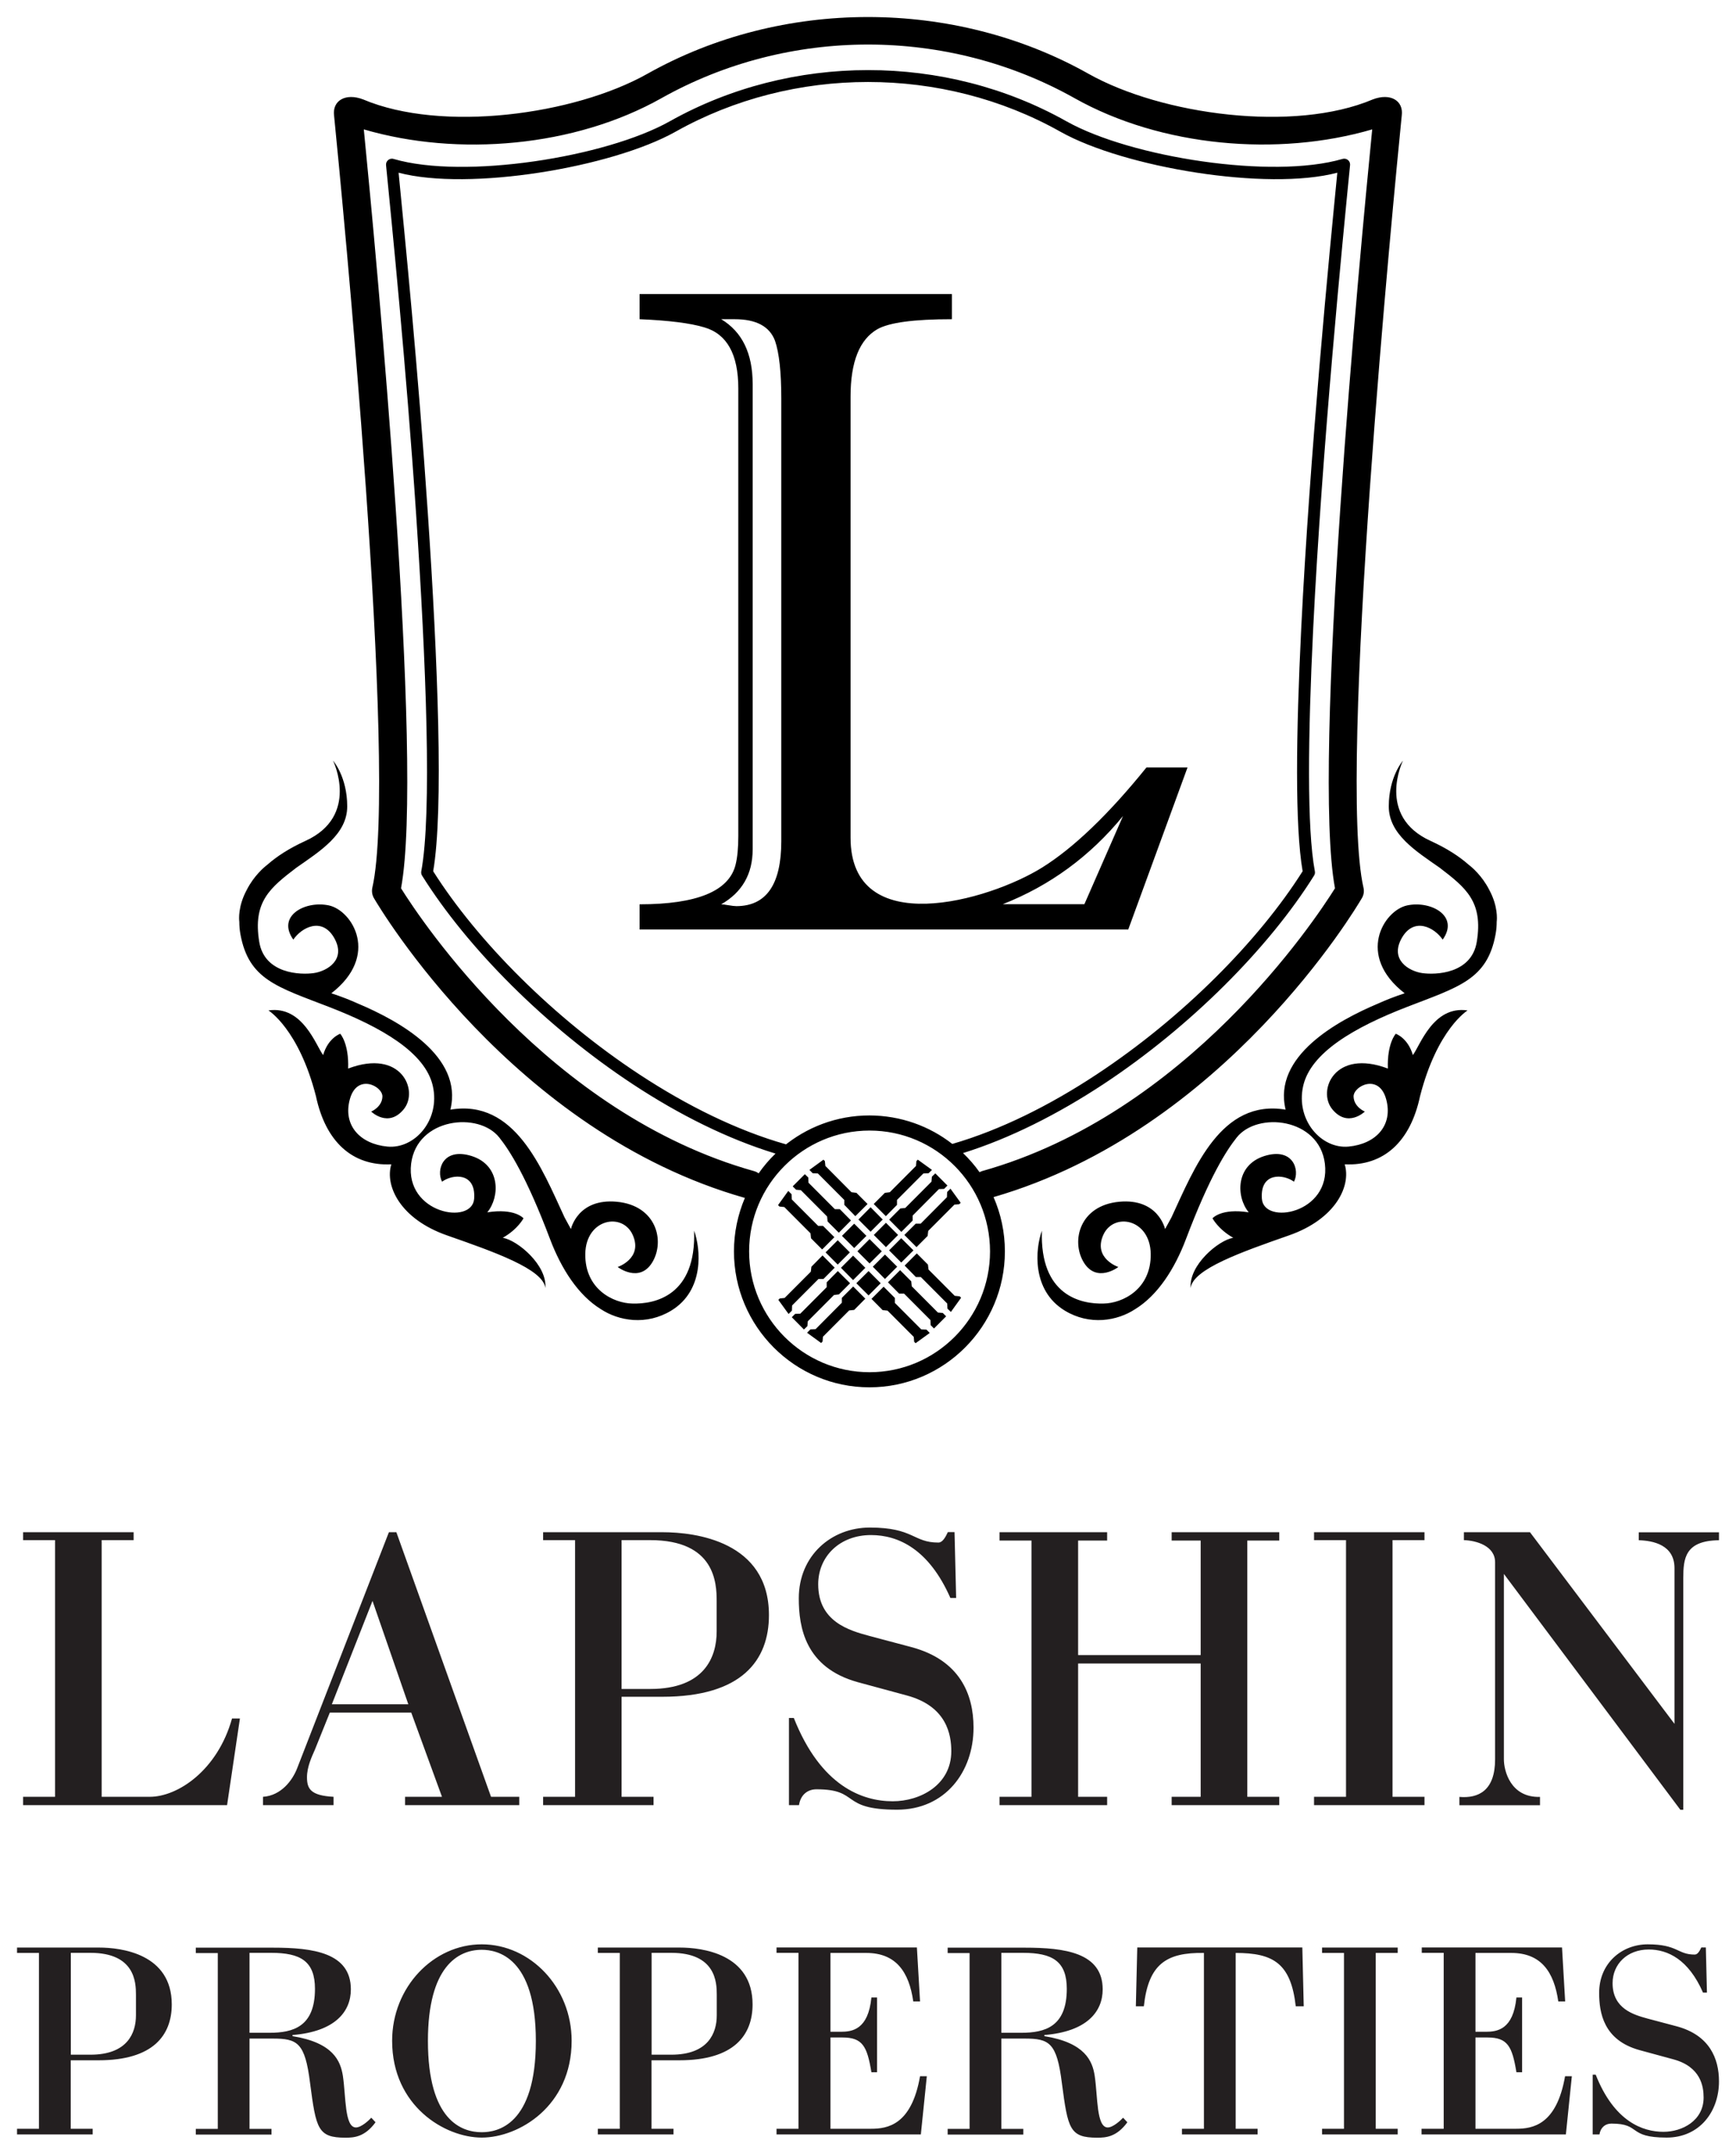 <?xml version="1.0" encoding="UTF-8"?> <svg xmlns="http://www.w3.org/2000/svg" viewBox="5997.78 4716.073 102 126.545"><path fill="black" stroke="none" fill-opacity="1" stroke-width="1" stroke-opacity="1" font-size-adjust="none" id="tSvgefbffea846" title="Path 2" d="M 6049.954 4791.383 C 6050.192 4791.145 6050.429 4790.907 6050.667 4790.668 C 6050.885 4790.887 6051.103 4791.105 6051.321 4791.324 C 6051.331 4791.421 6051.34 4791.518 6051.35 4791.616 C 6051.863 4792.13 6052.376 4792.645 6052.889 4793.159 C 6052.984 4793.167 6053.08 4793.175 6053.175 4793.183 C 6053.24 4793.248 6053.305 4793.314 6053.371 4793.379 C 6053.133 4793.618 6052.895 4793.856 6052.658 4794.094 C 6052.592 4794.029 6052.527 4793.963 6052.461 4793.898 C 6052.458 4793.798 6052.454 4793.699 6052.45 4793.6 C 6051.933 4793.082 6051.416 4792.563 6050.899 4792.045 C 6050.802 4792.045 6050.705 4792.045 6050.608 4792.045C 6050.39 4791.824 6050.172 4791.604 6049.954 4791.383Z M 6048.688 4788.654 C 6048.449 4788.893 6048.209 4789.131 6047.969 4789.369 C 6047.73 4789.131 6047.49 4788.893 6047.25 4788.654 C 6047.49 4788.416 6047.73 4788.178 6047.969 4787.939C 6048.209 4788.178 6048.449 4788.416 6048.688 4788.654Z M 6049.591 4789.56 C 6049.352 4789.798 6049.112 4790.037 6048.872 4790.275 C 6048.635 4790.037 6048.397 4789.798 6048.159 4789.56 C 6048.397 4789.322 6048.635 4789.083 6048.872 4788.845C 6049.112 4789.083 6049.352 4789.322 6049.591 4789.56Z M 6050.495 4790.466 C 6050.255 4790.706 6050.015 4790.946 6049.776 4791.187 C 6049.538 4790.946 6049.3 4790.706 6049.063 4790.466 C 6049.3 4790.227 6049.538 4789.989 6049.776 4789.751C 6050.015 4789.989 6050.255 4790.227 6050.495 4790.466Z M 6046.805 4788.732 C 6046.565 4788.972 6046.325 4789.213 6046.086 4789.453 C 6045.868 4789.234 6045.65 4789.016 6045.432 4788.797 C 6045.422 4788.7 6045.412 4788.603 6045.402 4788.505 C 6044.889 4787.991 6044.376 4787.477 6043.863 4786.962 C 6043.768 4786.952 6043.673 4786.942 6043.578 4786.932 C 6043.55 4786.905 6043.523 4786.877 6043.495 4786.849 C 6043.695 4786.571 6043.895 4786.293 6044.095 4786.015 C 6044.16 4786.08 6044.226 4786.146 6044.291 4786.211 C 6044.295 4786.313 6044.299 4786.414 6044.303 4786.515 C 6044.82 4787.034 6045.337 4787.552 6045.854 4788.07 C 6045.949 4788.07 6046.044 4788.07 6046.139 4788.07C 6046.361 4788.291 6046.583 4788.511 6046.805 4788.732Z M 6049.698 4791.64 C 6049.461 4791.878 6049.223 4792.116 6048.985 4792.355 C 6049.203 4792.575 6049.421 4792.796 6049.639 4793.016 C 6049.736 4793.026 6049.833 4793.036 6049.93 4793.046 C 6050.443 4793.56 6050.956 4794.075 6051.469 4794.589 C 6051.477 4794.684 6051.485 4794.78 6051.493 4794.875 C 6051.521 4794.903 6051.548 4794.931 6051.576 4794.958 C 6051.853 4794.758 6052.131 4794.557 6052.408 4794.357 C 6052.343 4794.291 6052.277 4794.226 6052.212 4794.16 C 6052.111 4794.156 6052.01 4794.152 6051.909 4794.148 C 6051.392 4793.63 6050.875 4793.111 6050.358 4792.593 C 6050.358 4792.496 6050.358 4792.398 6050.358 4792.301C 6050.138 4792.081 6049.918 4791.86 6049.698 4791.64Z M 6047.714 4789.626 C 6047.476 4789.864 6047.238 4790.102 6047.001 4790.341 C 6046.763 4790.102 6046.525 4789.864 6046.288 4789.626 C 6046.525 4789.387 6046.763 4789.149 6047.001 4788.911C 6047.238 4789.149 6047.476 4789.387 6047.714 4789.626Z M 6048.623 4790.531 C 6048.383 4790.772 6048.144 4791.012 6047.904 4791.252 C 6047.666 4791.012 6047.429 4790.772 6047.191 4790.531 C 6047.429 4790.293 6047.666 4790.055 6047.904 4789.816C 6048.144 4790.055 6048.383 4790.293 6048.623 4790.531Z M 6049.526 4791.437 C 6049.288 4791.675 6049.051 4791.914 6048.813 4792.152 C 6048.573 4791.914 6048.334 4791.675 6048.094 4791.437 C 6048.334 4791.199 6048.573 4790.96 6048.813 4790.722C 6049.051 4790.96 6049.288 4791.199 6049.526 4791.437Z M 6048.035 4787.498 C 6048.274 4787.26 6048.514 4787.022 6048.754 4786.783 C 6048.536 4786.565 6048.318 4786.347 6048.1 4786.128 C 6048.003 4786.116 6047.906 4786.104 6047.809 4786.092 C 6047.298 4785.578 6046.787 4785.063 6046.276 4784.549 C 6046.266 4784.454 6046.256 4784.358 6046.246 4784.263 C 6046.218 4784.235 6046.191 4784.207 6046.163 4784.18 C 6045.888 4784.38 6045.612 4784.581 6045.337 4784.781 C 6045.402 4784.847 6045.468 4784.913 6045.533 4784.978 C 6045.634 4784.982 6045.735 4784.986 6045.836 4784.99 C 6046.353 4785.508 6046.87 4786.027 6047.387 4786.545 C 6047.387 4786.641 6047.387 4786.736 6047.387 4786.831C 6047.603 4787.054 6047.819 4787.276 6048.035 4787.498Z M 6050.934 4790.4 C 6051.172 4790.162 6051.41 4789.924 6051.647 4789.685 C 6051.865 4789.904 6052.083 4790.122 6052.301 4790.341 C 6052.313 4790.438 6052.325 4790.535 6052.337 4790.633 C 6052.85 4791.147 6053.363 4791.661 6053.876 4792.176 C 6053.973 4792.186 6054.07 4792.196 6054.167 4792.206 C 6054.195 4792.233 6054.222 4792.261 6054.25 4792.289 C 6054.05 4792.567 6053.85 4792.845 6053.65 4793.123 C 6053.583 4793.058 6053.515 4792.992 6053.448 4792.927 C 6053.444 4792.827 6053.44 4792.728 6053.436 4792.629 C 6052.919 4792.11 6052.402 4791.592 6051.885 4791.073 C 6051.788 4791.073 6051.691 4791.073 6051.594 4791.073C 6051.374 4790.849 6051.154 4790.625 6050.934 4790.4Z M 6049.645 4787.695 C 6049.407 4787.933 6049.17 4788.172 6048.932 4788.41 C 6048.694 4788.172 6048.457 4787.933 6048.219 4787.695 C 6048.457 4787.455 6048.694 4787.214 6048.932 4786.974C 6049.17 4787.214 6049.407 4787.455 6049.645 4787.695Z M 6050.548 4788.601 C 6050.31 4788.839 6050.073 4789.077 6049.835 4789.316 C 6049.597 4789.077 6049.36 4788.839 6049.122 4788.601 C 6049.36 4788.362 6049.597 4788.124 6049.835 4787.886C 6050.073 4788.124 6050.31 4788.362 6050.548 4788.601Z M 6051.451 4789.506 C 6051.212 4789.745 6050.972 4789.983 6050.732 4790.221 C 6050.495 4789.983 6050.257 4789.745 6050.019 4789.506 C 6050.257 4789.268 6050.495 4789.03 6050.732 4788.791C 6050.972 4789.03 6051.212 4789.268 6051.451 4789.506Z M 6050.738 4788.422 C 6050.501 4788.182 6050.263 4787.941 6050.025 4787.701 C 6050.243 4787.483 6050.461 4787.264 6050.679 4787.046 C 6050.776 4787.036 6050.873 4787.026 6050.97 4787.016 C 6051.483 4786.501 6051.996 4785.987 6052.509 4785.473 C 6052.517 4785.375 6052.525 4785.278 6052.533 4785.181 C 6052.6 4785.115 6052.668 4785.05 6052.735 4784.984 C 6052.973 4785.222 6053.21 4785.461 6053.448 4785.699 C 6053.383 4785.765 6053.317 4785.83 6053.252 4785.896 C 6053.151 4785.9 6053.05 4785.904 6052.949 4785.908 C 6052.434 4786.426 6051.919 4786.944 6051.404 4787.463 C 6051.404 4787.56 6051.404 4787.657 6051.404 4787.755C 6051.182 4787.977 6050.96 4788.2 6050.738 4788.422Z M 6047.007 4790.722 C 6047.246 4790.96 6047.486 4791.199 6047.726 4791.437 C 6047.508 4791.655 6047.29 4791.874 6047.072 4792.092 C 6046.975 4792.104 6046.878 4792.116 6046.781 4792.128 C 6046.268 4792.643 6045.755 4793.157 6045.242 4793.671 C 6045.234 4793.767 6045.226 4793.862 6045.218 4793.957 C 6045.151 4794.023 6045.083 4794.088 6045.016 4794.154 C 6044.778 4793.914 6044.541 4793.673 6044.303 4793.433 C 6044.368 4793.368 6044.434 4793.302 6044.499 4793.236 C 6044.6 4793.232 6044.701 4793.228 6044.802 4793.224 C 6045.319 4792.706 6045.836 4792.188 6046.353 4791.669 C 6046.353 4791.574 6046.353 4791.479 6046.353 4791.383C 6046.571 4791.163 6046.789 4790.942 6047.007 4790.722Z M 6049.829 4787.498 C 6049.591 4787.26 6049.354 4787.022 6049.116 4786.783 C 6049.334 4786.565 6049.552 4786.347 6049.77 4786.128 C 6049.867 4786.116 6049.964 4786.104 6050.061 4786.092 C 6050.574 4785.578 6051.087 4785.063 6051.6 4784.549 C 6051.608 4784.454 6051.616 4784.358 6051.624 4784.263 C 6051.651 4784.235 6051.679 4784.207 6051.707 4784.18 C 6051.984 4784.38 6052.261 4784.581 6052.539 4784.781 C 6052.471 4784.847 6052.404 4784.913 6052.337 4784.978 C 6052.236 4784.982 6052.135 4784.986 6052.034 4784.99 C 6051.517 4785.508 6051 4786.027 6050.483 4786.545 C 6050.483 4786.642 6050.483 4786.74 6050.483 4786.837C 6050.265 4787.058 6050.047 4787.278 6049.829 4787.498Z M 6046.822 4790.525 C 6046.585 4790.285 6046.347 4790.045 6046.109 4789.804 C 6045.892 4790.025 6045.674 4790.245 6045.456 4790.466 C 6045.444 4790.563 6045.432 4790.66 6045.42 4790.758 C 6044.907 4791.272 6044.394 4791.787 6043.881 4792.301 C 6043.786 4792.311 6043.691 4792.321 6043.596 4792.331 C 6043.568 4792.359 6043.54 4792.386 6043.513 4792.414 C 6043.713 4792.69 6043.913 4792.966 6044.113 4793.242 C 6044.178 4793.177 6044.244 4793.111 6044.309 4793.046 C 6044.313 4792.944 6044.317 4792.843 6044.321 4792.742 C 6044.838 4792.224 6045.355 4791.705 6045.872 4791.187 C 6045.969 4791.187 6046.066 4791.187 6046.163 4791.187C 6046.383 4790.966 6046.603 4790.746 6046.822 4790.525Z M 6050.917 4788.601 C 6051.154 4788.839 6051.392 4789.077 6051.63 4789.316 C 6051.847 4789.097 6052.065 4788.879 6052.283 4788.66 C 6052.295 4788.561 6052.307 4788.462 6052.319 4788.362 C 6052.832 4787.848 6053.345 4787.334 6053.858 4786.819 C 6053.953 4786.811 6054.048 4786.803 6054.143 4786.795 C 6054.171 4786.768 6054.199 4786.74 6054.226 4786.712 C 6054.026 4786.436 6053.826 4786.16 6053.626 4785.884 C 6053.561 4785.949 6053.495 4786.015 6053.43 4786.08 C 6053.426 4786.182 6053.422 4786.283 6053.418 4786.384 C 6052.903 4786.903 6052.388 4787.421 6051.873 4787.939 C 6051.776 4787.939 6051.679 4787.939 6051.582 4787.939C 6051.36 4788.16 6051.138 4788.38 6050.917 4788.601Z M 6047.91 4791.628 C 6048.148 4791.866 6048.385 4792.104 6048.623 4792.343 C 6048.405 4792.563 6048.187 4792.784 6047.969 4793.004 C 6047.87 4793.014 6047.771 4793.024 6047.672 4793.034 C 6047.159 4793.548 6046.646 4794.063 6046.133 4794.577 C 6046.125 4794.672 6046.117 4794.768 6046.109 4794.863 C 6046.082 4794.891 6046.054 4794.919 6046.026 4794.946 C 6045.751 4794.746 6045.476 4794.545 6045.2 4794.345 C 6045.266 4794.279 6045.331 4794.214 6045.396 4794.148 C 6045.497 4794.144 6045.598 4794.14 6045.699 4794.136 C 6046.214 4793.618 6046.729 4793.099 6047.244 4792.581 C 6047.244 4792.486 6047.244 4792.39 6047.244 4792.295C 6047.466 4792.073 6047.688 4791.85 6047.91 4791.628Z M 6048.872 4782.47 C 6044.968 4782.47 6041.795 4785.651 6041.795 4789.566 C 6041.795 4793.481 6044.974 4796.662 6048.872 4796.662 C 6052.776 4796.662 6055.95 4793.481 6055.95 4789.566C 6055.944 4785.651 6052.776 4782.47 6048.872 4782.47Z M 6062.628 4792.629 C 6063.74 4792.611 6065.421 4791.789 6065.392 4789.715 C 6065.362 4787.647 6063.199 4787.242 6062.599 4788.613 C 6061.999 4789.983 6063.49 4790.484 6063.49 4790.484 C 6063.49 4790.484 6062.213 4791.461 6061.452 4790.204 C 6060.697 4788.946 6061.22 4786.873 6063.532 4786.652 C 6065.843 4786.432 6066.235 4788.255 6066.235 4788.255 C 6066.235 4788.255 6066.384 4787.981 6066.61 4787.57 C 6067.953 4784.674 6069.527 4780.605 6073.318 4781.242 C 6072.546 4778.09 6076.396 4776.005 6078.726 4775.022 C 6079.213 4774.801 6079.748 4774.593 6080.312 4774.408 C 6077.448 4772.191 6079.076 4769.546 6080.455 4769.248 C 6081.839 4768.95 6083.545 4769.856 6082.546 4771.256 C 6082.071 4770.553 6080.865 4769.891 6080.14 4771.166 C 6079.421 4772.442 6080.568 4773.109 6081.34 4773.222 C 6082.113 4773.335 6084.24 4773.276 6084.549 4771.387 C 6084.935 4769.027 6083.907 4768.211 6082.374 4767.037 C 6080.978 4766.06 6079.379 4765.071 6079.379 4763.432 C 6079.379 4761.687 6080.211 4760.745 6080.211 4760.745 C 6080.211 4760.745 6078.619 4763.993 6081.833 4765.458 C 6082.802 4765.899 6083.527 4766.376 6084.074 4766.859 C 6084.246 4766.99 6084.852 4767.49 6085.28 4768.33 C 6085.803 4769.296 6085.737 4770.064 6085.72 4770.207 C 6085.72 4770.44 6085.702 4770.684 6085.654 4770.94 C 6085.167 4773.603 6083.509 4774.027 6080.443 4775.212 C 6077.377 4776.398 6074.78 4777.888 6074.346 4779.866 C 6073.907 4781.85 6075.41 4783.56 6077.014 4783.411 C 6078.619 4783.262 6079.647 4782.166 6079.225 4780.628 C 6078.803 4779.091 6077.306 4779.854 6077.311 4780.468 C 6077.323 4781.087 6077.971 4781.355 6077.971 4781.355 C 6077.971 4781.355 6076.973 4782.327 6076.064 4781.224 C 6075.154 4780.128 6076.2 4777.643 6079.326 4778.829 C 6079.272 4777.345 6079.789 4776.785 6079.789 4776.785 C 6079.789 4776.785 6080.502 4777.024 6080.794 4778.037 C 6081.221 4777.476 6081.988 4775.117 6084.008 4775.415 C 6084.008 4775.415 6082.226 4776.505 6081.215 4780.456 C 6080.651 4783.107 6079.1 4784.561 6076.789 4784.454 C 6077.175 4785.705 6076.278 4787.659 6073.52 4788.625 C 6070.763 4789.59 6067.863 4790.603 6067.739 4791.717 C 6067.626 4790.376 6069.367 4788.911 6070.24 4788.768 C 6069.355 4788.267 6069.022 4787.624 6069.022 4787.624 C 6069.022 4787.624 6069.521 4787.016 6071.149 4787.272 C 6070.395 4786.354 6070.371 4784.501 6072.07 4783.965 C 6073.776 4783.435 6074.162 4784.817 6073.806 4785.473 C 6073.199 4785.02 6071.809 4784.901 6071.922 4786.474 C 6072.035 4788.047 6075.986 4787.344 6075.624 4784.412 C 6075.291 4781.725 6071.655 4781.337 6070.442 4782.881 C 6069.848 4783.625 6068.856 4785.157 6067.459 4788.851 C 6066.8 4790.591 6065.807 4792.14 6064.482 4792.956 C 6063.425 4793.653 6061.802 4793.934 6060.335 4793.04 C 6058.368 4791.836 6058.618 4789.387 6058.998 4788.351C 6058.867 4792.17 6061.303 4792.67 6062.628 4792.629Z M 6034.932 4792.629 C 6033.821 4792.611 6032.139 4791.789 6032.169 4789.715 C 6032.199 4787.647 6034.362 4787.242 6034.962 4788.613 C 6035.562 4789.983 6034.071 4790.484 6034.071 4790.484 C 6034.071 4790.484 6035.348 4791.461 6036.109 4790.204 C 6036.863 4788.946 6036.341 4786.873 6034.029 4786.652 C 6031.718 4786.432 6031.325 4788.255 6031.325 4788.255 C 6031.325 4788.255 6031.177 4787.981 6030.951 4787.57 C 6029.608 4784.674 6028.033 4780.605 6024.242 4781.242 C 6025.015 4778.09 6021.164 4776.005 6018.835 4775.022 C 6018.348 4774.801 6017.813 4774.593 6017.248 4774.408 C 6020.113 4772.191 6018.484 4769.546 6017.106 4769.248 C 6015.721 4768.95 6014.016 4769.856 6015.014 4771.256 C 6015.49 4770.553 6016.696 4769.891 6017.421 4771.166 C 6018.14 4772.442 6016.993 4773.109 6016.22 4773.222 C 6015.448 4773.335 6013.321 4773.276 6013.012 4771.387 C 6012.625 4769.027 6013.653 4768.211 6015.187 4767.037 C 6016.583 4766.06 6018.181 4765.071 6018.181 4763.432 C 6018.181 4761.687 6017.349 4760.745 6017.349 4760.745 C 6017.349 4760.745 6018.942 4763.993 6015.727 4765.458 C 6014.759 4765.899 6014.034 4766.376 6013.487 4766.859 C 6013.315 4766.99 6012.709 4767.49 6012.281 4768.33 C 6011.758 4769.296 6011.823 4770.064 6011.841 4770.207 C 6011.841 4770.44 6011.859 4770.684 6011.906 4770.94 C 6012.394 4773.603 6014.052 4774.027 6017.118 4775.212 C 6020.184 4776.398 6022.781 4777.888 6023.214 4779.866 C 6023.654 4781.85 6022.151 4783.56 6020.546 4783.411 C 6018.942 4783.262 6017.914 4782.166 6018.336 4780.628 C 6018.758 4779.091 6020.255 4779.854 6020.249 4780.468 C 6020.237 4781.087 6019.59 4781.355 6019.59 4781.355 C 6019.59 4781.355 6020.588 4782.327 6021.497 4781.224 C 6022.406 4780.128 6021.36 4777.643 6018.235 4778.829 C 6018.288 4777.345 6017.771 4776.785 6017.771 4776.785 C 6017.771 4776.785 6017.058 4777.024 6016.767 4778.037 C 6016.339 4777.476 6015.573 4775.117 6013.552 4775.415 C 6013.552 4775.415 6015.335 4776.505 6016.345 4780.456 C 6016.91 4783.107 6018.461 4784.561 6020.772 4784.454 C 6020.386 4785.705 6021.283 4787.659 6024.04 4788.625 C 6026.797 4789.59 6029.697 4790.603 6029.822 4791.717 C 6029.935 4790.376 6028.194 4788.911 6027.32 4788.768 C 6028.206 4788.267 6028.538 4787.624 6028.538 4787.624 C 6028.538 4787.624 6028.039 4787.016 6026.411 4787.272 C 6027.166 4786.354 6027.19 4784.501 6025.49 4783.965 C 6023.785 4783.435 6023.399 4784.817 6023.755 4785.473 C 6024.361 4785.02 6025.752 4784.901 6025.639 4786.474 C 6025.526 4788.047 6021.574 4787.344 6021.937 4784.412 C 6022.275 4781.725 6025.906 4781.337 6027.118 4782.881 C 6027.713 4783.625 6028.705 4785.157 6030.101 4788.851 C 6030.761 4790.591 6031.753 4792.14 6033.078 4792.956 C 6034.136 4793.653 6035.758 4793.934 6037.226 4793.04 C 6039.193 4791.836 6038.943 4789.387 6038.563 4788.351C 6038.694 4792.17 6036.257 4792.67 6034.932 4792.629Z M 6019.12 4721.914 C 6023.749 4723.869 6031.515 4722.826 6035.818 4720.407 C 6043.721 4715.962 6053.834 4715.962 6061.737 4720.407 C 6066.045 4722.826 6073.812 4723.869 6078.435 4721.914 C 6079.468 4721.515 6080.259 4721.98 6080.14 4722.862 C 6079.682 4727.462 6076.355 4761.52 6077.894 4768.217 C 6077.941 4768.42 6077.906 4768.64 6077.799 4768.819 C 6077.472 4769.379 6069.717 4782.452 6056.157 4786.378 C 6056.585 4787.355 6056.823 4788.434 6056.823 4789.566 C 6056.823 4793.963 6053.252 4797.55 6048.867 4797.55 C 6044.475 4797.55 6040.904 4793.969 6040.904 4789.566 C 6040.904 4788.452 6041.136 4787.391 6041.546 4786.426 C 6027.891 4782.553 6020.077 4769.379 6019.75 4768.819 C 6019.643 4768.634 6019.613 4768.42 6019.655 4768.217 C 6021.188 4761.52 6017.866 4727.456 6017.409 4722.862C 6017.296 4721.98 6018.086 4721.515 6019.12 4721.914Z M 6053.733 4783.256 C 6056.567 4782.434 6059.467 4780.986 6062.201 4779.181 C 6067.24 4775.862 6071.726 4771.339 6074.317 4767.24 C 6073.859 4764.6 6073.93 4759.166 6074.233 4753.005 C 6074.739 4742.733 6075.891 4730.935 6076.355 4726.216 C 6072.225 4727.307 6063.829 4725.912 6060.085 4723.809 C 6053.157 4719.912 6044.398 4719.918 6037.47 4723.809 C 6033.72 4725.912 6025.33 4727.307 6021.2 4726.216 C 6021.562 4729.928 6022.353 4737.811 6022.917 4746.201 C 6023.506 4754.918 6023.85 4763.665 6023.232 4767.24 C 6025.835 4771.351 6030.315 4775.868 6035.36 4779.181 C 6038.135 4781.004 6041.082 4782.464 6043.964 4783.28 C 6043.899 4783.328 6043.839 4783.381 6043.774 4783.435 C 6045.153 4782.279 6046.929 4781.582 6048.867 4781.582C 6050.703 4781.588 6052.39 4782.207 6053.733 4783.256Z M 6022.531 4767.252 C 6023.167 4763.832 6022.816 4755.037 6022.228 4746.248 C 6021.634 4737.43 6020.796 4729.166 6020.463 4725.775 C 6020.445 4725.585 6020.582 4725.412 6020.778 4725.394 C 6020.826 4725.388 6020.873 4725.394 6020.921 4725.412 C 6025.045 4726.616 6033.358 4725.317 6037.137 4723.195 C 6044.273 4719.191 6053.299 4719.185 6060.436 4723.195 C 6064.215 4725.317 6072.534 4726.616 6076.664 4725.406 C 6076.848 4725.352 6077.044 4725.46 6077.092 4725.644 C 6077.103 4725.686 6077.109 4725.734 6077.103 4725.775 C 6076.682 4730.054 6075.458 4742.387 6074.935 4753.035 C 6074.632 4759.262 6074.56 4764.719 6075.036 4767.246 C 6075.053 4767.335 6075.036 4767.425 6074.988 4767.496 C 6072.362 4771.697 6067.757 4776.356 6062.593 4779.758 C 6059.937 4781.504 6057.132 4782.928 6054.363 4783.792 C 6054.719 4784.132 6055.046 4784.507 6055.332 4784.913 C 6055.379 4784.889 6055.427 4784.871 6055.474 4784.853 C 6067.513 4781.486 6075.036 4770.13 6076.218 4768.241 C 6074.851 4760.924 6077.692 4730.864 6078.405 4723.672 C 6072.843 4725.299 6066.004 4724.691 6060.935 4721.849 C 6053.442 4717.636 6044.119 4717.636 6036.626 4721.849 C 6031.557 4724.697 6024.718 4725.299 6019.156 4723.672 C 6019.869 4730.864 6022.709 4760.924 6021.343 4768.241 C 6022.519 4770.124 6030.048 4781.486 6042.087 4784.853 C 6042.188 4784.883 6042.271 4784.924 6042.354 4784.984 C 6042.645 4784.567 6042.978 4784.174 6043.346 4783.822 C 6040.53 4782.964 6037.677 4781.534 6034.986 4779.764 C 6029.822 4776.368 6025.223 4771.721 6022.579 4767.496C 6022.531 4767.425 6022.519 4767.335 6022.531 4767.252Z M 6067.554 4761.144 C 6066.394 4764.316 6065.233 4767.488 6064.072 4770.66 C 6054.502 4770.66 6044.931 4770.66 6035.36 4770.66 C 6035.36 4770.168 6035.36 4769.675 6035.36 4769.182 C 6038.735 4769.182 6040.613 4768.408 6040.999 4766.859 C 6041.106 4766.436 6041.16 4765.869 6041.16 4765.166 C 6041.16 4756.408 6041.16 4747.649 6041.16 4738.89 C 6041.16 4736.882 6040.494 4735.684 6039.157 4735.297 C 6038.349 4735.053 6037.083 4734.892 6035.36 4734.82 C 6035.36 4734.328 6035.36 4733.835 6035.36 4733.343 C 6041.477 4733.343 6047.593 4733.343 6053.709 4733.343 C 6053.709 4733.835 6053.709 4734.328 6053.709 4734.82 C 6051.493 4734.82 6050.037 4735.011 6049.336 4735.404 C 6048.284 4736.006 6047.755 4737.323 6047.755 4739.367 C 6047.755 4748 6047.755 4756.634 6047.755 4765.268 C 6047.755 4771.304 6055.866 4768.992 6059.028 4767.013 C 6060.846 4765.875 6062.896 4763.927 6065.142 4761.144C 6065.946 4761.144 6066.75 4761.144 6067.554 4761.144Z M 6063.763 4763.999 C 6061.832 4766.358 6059.473 4768.086 6056.698 4769.176 C 6058.297 4769.176 6059.895 4769.176 6061.494 4769.176C 6062.25 4767.45 6063.007 4765.725 6063.763 4763.999Z M 6043.685 4765.482 C 6043.685 4756.813 6043.685 4748.143 6043.685 4739.474 C 6043.685 4737.925 6043.56 4736.792 6043.317 4736.089 C 6043.002 4735.243 6042.211 4734.82 6040.946 4734.82 C 6040.682 4734.82 6040.419 4734.82 6040.155 4734.82 C 6041.385 4735.559 6042.003 4736.828 6042.003 4738.628 C 6042.003 4747.738 6042.003 4756.848 6042.003 4765.959 C 6042.003 4767.401 6041.385 4768.479 6040.155 4769.182 C 6040.227 4769.182 6040.363 4769.2 6040.577 4769.236 C 6040.791 4769.272 6040.946 4769.29 6041.053 4769.29C 6042.806 4769.284 6043.685 4768.014 6043.685 4765.482Z M 6047.779 4787.749 C 6047.541 4787.989 6047.304 4788.229 6047.066 4788.47 C 6046.846 4788.249 6046.626 4788.029 6046.406 4787.808 C 6046.397 4787.711 6046.387 4787.614 6046.377 4787.516 C 6045.864 4787.002 6045.351 4786.488 6044.838 4785.973 C 6044.743 4785.963 6044.648 4785.953 6044.553 4785.943 C 6044.487 4785.878 6044.422 4785.812 6044.356 4785.747 C 6044.594 4785.508 6044.832 4785.27 6045.069 4785.032 C 6045.137 4785.097 6045.204 4785.163 6045.272 4785.228 C 6045.276 4785.33 6045.28 4785.431 6045.283 4785.532 C 6045.8 4786.051 6046.317 4786.569 6046.834 4787.087 C 6046.931 4787.087 6047.028 4787.087 6047.125 4787.087C 6047.343 4787.308 6047.561 4787.528 6047.779 4787.749Z"></path><path fill="#231F20" stroke="none" fill-opacity="1" stroke-width="1" stroke-opacity="1" font-size-adjust="none" id="tSvg17b8e7c76c0" title="Path 3" d="M 6091.359 4841.428 C 6091.491 4841.428 6091.624 4841.428 6091.757 4841.428 C 6091.822 4841.011 6092.107 4840.79 6092.458 4840.79 C 6094.229 4840.79 6093.379 4841.612 6095.702 4841.612 C 6097.64 4841.612 6098.78 4840.087 6098.78 4838.312 C 6098.78 4836.971 6098.228 4835.595 6096.291 4835.076 C 6095.722 4834.925 6095.154 4834.774 6094.585 4834.623 C 6093.783 4834.403 6092.529 4834.051 6092.529 4832.544 C 6092.529 4831.418 6093.397 4830.566 6094.651 4830.566 C 6095.774 4830.566 6096.992 4831.15 6097.842 4833.098 C 6097.919 4833.098 6097.996 4833.098 6098.073 4833.098 C 6098.052 4832.214 6098.03 4831.33 6098.008 4830.446 C 6097.919 4830.446 6097.83 4830.446 6097.741 4830.446 C 6097.64 4830.667 6097.521 4830.864 6097.354 4830.864 C 6096.332 4830.864 6096.368 4830.262 6094.597 4830.262 C 6093.058 4830.262 6091.739 4831.382 6091.739 4833.11 C 6091.739 4834.266 6091.989 4835.892 6094.116 4836.476 C 6094.773 4836.655 6095.431 4836.834 6096.089 4837.013 C 6097.711 4837.448 6097.877 4838.604 6097.877 4839.259 C 6097.877 4840.617 6096.623 4841.273 6095.518 4841.273 C 6094.3 4841.273 6092.624 4840.671 6091.537 4837.918 C 6091.478 4837.918 6091.418 4837.918 6091.359 4837.918C 6091.359 4839.088 6091.359 4840.258 6091.359 4841.428Z M 6081.305 4841.094 C 6081.305 4841.206 6081.305 4841.317 6081.305 4841.428 C 6084.131 4841.428 6086.958 4841.428 6089.784 4841.428 C 6089.901 4840.288 6090.018 4839.148 6090.135 4838.008 C 6090.002 4838.008 6089.869 4838.008 6089.737 4838.008 C 6089.237 4840.874 6087.829 4841.094 6086.861 4841.094 C 6086.064 4841.094 6085.268 4841.094 6084.472 4841.094 C 6084.472 4839.307 6084.472 4837.52 6084.472 4835.732 C 6084.706 4835.732 6084.939 4835.732 6085.173 4835.732 C 6086.361 4835.732 6086.629 4836.25 6086.878 4837.775 C 6086.989 4837.775 6087.1 4837.775 6087.211 4837.775 C 6087.211 4836.312 6087.211 4834.848 6087.211 4833.384 C 6087.1 4833.384 6086.989 4833.384 6086.878 4833.384 C 6086.694 4835.279 6085.743 4835.398 6085.072 4835.398 C 6084.872 4835.398 6084.672 4835.398 6084.472 4835.398 C 6084.472 4833.855 6084.472 4832.312 6084.472 4830.768 C 6085.175 4830.768 6085.878 4830.768 6086.581 4830.768 C 6088.322 4830.768 6089.089 4831.876 6089.338 4833.616 C 6089.473 4833.616 6089.608 4833.616 6089.742 4833.616 C 6089.681 4832.56 6089.62 4831.503 6089.558 4830.446 C 6086.811 4830.446 6084.064 4830.446 6081.317 4830.446 C 6081.317 4830.552 6081.317 4830.657 6081.317 4830.762 C 6081.746 4830.762 6082.176 4830.762 6082.606 4830.762 C 6082.606 4834.206 6082.606 4837.65 6082.606 4841.094C 6082.172 4841.094 6081.738 4841.094 6081.305 4841.094Z M 6076.747 4841.094 C 6076.317 4841.094 6075.887 4841.094 6075.458 4841.094 C 6075.458 4841.206 6075.458 4841.317 6075.458 4841.428 C 6076.939 4841.428 6078.421 4841.428 6079.902 4841.428 C 6079.902 4841.317 6079.902 4841.206 6079.902 4841.094 C 6079.473 4841.094 6079.043 4841.094 6078.613 4841.094 C 6078.613 4837.652 6078.613 4834.21 6078.613 4830.768 C 6079.043 4830.768 6079.473 4830.768 6079.902 4830.768 C 6079.902 4830.663 6079.902 4830.558 6079.902 4830.452 C 6078.421 4830.452 6076.939 4830.452 6075.458 4830.452 C 6075.458 4830.558 6075.458 4830.663 6075.458 4830.768 C 6075.887 4830.768 6076.317 4830.768 6076.747 4830.768C 6076.747 4834.21 6076.747 4837.652 6076.747 4841.094Z M 6068.517 4841.094 C 6068.087 4841.094 6067.658 4841.094 6067.228 4841.094 C 6067.228 4841.206 6067.228 4841.317 6067.228 4841.428 C 6068.709 4841.428 6070.191 4841.428 6071.672 4841.428 C 6071.672 4841.317 6071.672 4841.206 6071.672 4841.094 C 6071.243 4841.094 6070.813 4841.094 6070.383 4841.094 C 6070.383 4837.652 6070.383 4834.21 6070.383 4830.768 C 6072.588 4830.768 6073.627 4831.37 6073.913 4833.902 C 6074.069 4833.902 6074.226 4833.902 6074.382 4833.902 C 6074.354 4832.75 6074.327 4831.598 6074.299 4830.446 C 6071.066 4830.446 6067.834 4830.446 6064.601 4830.446 C 6064.574 4831.598 6064.546 4832.75 6064.518 4833.902 C 6064.675 4833.902 6064.831 4833.902 6064.988 4833.902 C 6065.255 4831.424 6066.307 4830.732 6068.517 4830.768C 6068.517 4834.21 6068.517 4837.652 6068.517 4841.094Z M 6056.615 4835.457 C 6056.615 4833.892 6056.615 4832.327 6056.615 4830.762 C 6057.039 4830.762 6057.463 4830.762 6057.887 4830.762 C 6059.61 4830.762 6060.46 4831.251 6060.46 4832.877 C 6060.46 4835.106 6059.17 4835.457 6057.786 4835.457C 6057.396 4835.457 6057.005 4835.457 6056.615 4835.457Z M 6056.615 4835.797 C 6057.067 4835.797 6057.518 4835.797 6057.97 4835.797 C 6059.426 4835.797 6059.877 4836.018 6060.174 4838.431 C 6060.525 4841.094 6060.626 4841.618 6062.248 4841.618 C 6062.747 4841.618 6063.383 4841.583 6064.019 4840.713 C 6063.936 4840.624 6063.853 4840.535 6063.769 4840.445 C 6063.633 4840.594 6063.181 4841.017 6062.866 4841.017 C 6062.195 4841.017 6062.284 4839.205 6062.1 4837.984 C 6061.969 4837.126 6061.547 4836.041 6059.141 4835.654 C 6059.141 4835.633 6059.141 4835.611 6059.141 4835.589 C 6061.648 4835.386 6062.569 4834.212 6062.569 4832.907 C 6062.569 4830.744 6060.329 4830.458 6057.988 4830.458 C 6056.478 4830.458 6054.969 4830.458 6053.46 4830.458 C 6053.46 4830.564 6053.46 4830.669 6053.46 4830.774 C 6053.89 4830.774 6054.32 4830.774 6054.749 4830.774 C 6054.749 4834.216 6054.749 4837.658 6054.749 4841.1 C 6054.32 4841.1 6053.89 4841.1 6053.46 4841.1 C 6053.46 4841.212 6053.46 4841.323 6053.46 4841.434 C 6054.941 4841.434 6056.423 4841.434 6057.905 4841.434 C 6057.905 4841.323 6057.905 4841.212 6057.905 4841.1 C 6057.475 4841.1 6057.045 4841.1 6056.615 4841.1C 6056.615 4839.333 6056.615 4837.565 6056.615 4835.797Z M 6044.695 4841.094 C 6044.265 4841.094 6043.836 4841.094 6043.406 4841.094 C 6043.406 4841.206 6043.406 4841.317 6043.406 4841.428 C 6046.232 4841.428 6049.059 4841.428 6051.885 4841.428 C 6052.002 4840.288 6052.119 4839.148 6052.236 4838.008 C 6052.103 4838.008 6051.97 4838.008 6051.838 4838.008 C 6051.339 4840.874 6049.93 4841.094 6048.962 4841.094 C 6048.165 4841.094 6047.369 4841.094 6046.573 4841.094 C 6046.573 4839.307 6046.573 4837.52 6046.573 4835.732 C 6046.807 4835.732 6047.04 4835.732 6047.274 4835.732 C 6048.463 4835.732 6048.73 4836.25 6048.98 4837.775 C 6049.09 4837.775 6049.201 4837.775 6049.312 4837.775 C 6049.312 4836.312 6049.312 4834.848 6049.312 4833.384 C 6049.201 4833.384 6049.09 4833.384 6048.98 4833.384 C 6048.795 4835.279 6047.845 4835.398 6047.173 4835.398 C 6046.973 4835.398 6046.773 4835.398 6046.573 4835.398 C 6046.573 4833.855 6046.573 4832.312 6046.573 4830.768 C 6047.276 4830.768 6047.979 4830.768 6048.682 4830.768 C 6050.423 4830.768 6051.19 4831.876 6051.44 4833.616 C 6051.572 4833.616 6051.705 4833.616 6051.838 4833.616 C 6051.776 4832.56 6051.715 4831.503 6051.653 4830.446 C 6048.904 4830.446 6046.155 4830.446 6043.406 4830.446 C 6043.406 4830.552 6043.406 4830.657 6043.406 4830.762 C 6043.836 4830.762 6044.265 4830.762 6044.695 4830.762C 6044.695 4834.206 6044.695 4837.65 6044.695 4841.094Z M 6036.067 4836.75 C 6036.067 4834.754 6036.067 4832.758 6036.067 4830.762 C 6036.452 4830.762 6036.836 4830.762 6037.22 4830.762 C 6039.829 4830.762 6039.894 4832.49 6039.894 4833.211 C 6039.894 4833.619 6039.894 4834.026 6039.894 4834.433 C 6039.894 4835.469 6039.395 4836.744 6037.22 4836.744 C 6036.836 4836.744 6036.452 4836.744 6036.067 4836.744C 6036.067 4836.746 6036.067 4836.748 6036.067 4836.75Z M 6034.196 4841.094 C 6033.766 4841.094 6033.336 4841.094 6032.906 4841.094 C 6032.906 4841.206 6032.906 4841.317 6032.906 4841.428 C 6034.388 4841.428 6035.869 4841.428 6037.351 4841.428 C 6037.351 4841.317 6037.351 4841.206 6037.351 4841.094 C 6036.921 4841.094 6036.491 4841.094 6036.061 4841.094 C 6036.061 4839.754 6036.061 4838.413 6036.061 4837.072 C 6036.608 4837.072 6037.155 4837.072 6037.701 4837.072 C 6040.91 4837.072 6041.998 4835.595 6041.998 4833.789 C 6041.998 4830.822 6039.038 4830.452 6037.719 4830.452 C 6036.115 4830.452 6034.51 4830.452 6032.906 4830.452 C 6032.906 4830.558 6032.906 4830.663 6032.906 4830.768 C 6033.336 4830.768 6033.766 4830.768 6034.196 4830.768C 6034.196 4834.21 6034.196 4837.652 6034.196 4841.094Z M 6026.085 4830.583 C 6026.988 4830.583 6029.264 4831.001 6029.264 4835.934 C 6029.264 4840.897 6026.988 4841.297 6026.085 4841.297 C 6024.914 4841.297 6022.923 4840.623 6022.923 4835.934C 6022.923 4831.585 6024.682 4830.583 6026.085 4830.583Z M 6020.82 4835.928 C 6020.82 4839.765 6023.928 4841.612 6026.085 4841.612 C 6028.259 4841.612 6031.367 4839.771 6031.367 4835.928 C 6031.367 4832.776 6028.943 4830.262 6026.085 4830.262C 6023.244 4830.262 6020.82 4832.776 6020.82 4835.928Z M 6012.441 4835.457 C 6012.441 4833.892 6012.441 4832.327 6012.441 4830.762 C 6012.865 4830.762 6013.289 4830.762 6013.713 4830.762 C 6015.436 4830.762 6016.286 4831.251 6016.286 4832.877 C 6016.286 4835.106 6014.997 4835.457 6013.612 4835.457C 6013.222 4835.457 6012.832 4835.457 6012.441 4835.457Z M 6012.441 4835.797 C 6012.893 4835.797 6013.345 4835.797 6013.796 4835.797 C 6015.252 4835.797 6015.704 4836.018 6016.001 4838.431 C 6016.351 4841.094 6016.452 4841.618 6018.075 4841.618 C 6018.574 4841.618 6019.209 4841.583 6019.845 4840.713 C 6019.762 4840.624 6019.679 4840.535 6019.596 4840.445 C 6019.459 4840.594 6019.013 4841.017 6018.693 4841.017 C 6018.021 4841.017 6018.11 4839.205 6017.926 4837.984 C 6017.789 4837.126 6017.373 4836.041 6014.967 4835.654 C 6014.967 4835.633 6014.967 4835.611 6014.967 4835.589 C 6017.474 4835.386 6018.395 4834.212 6018.395 4832.907 C 6018.395 4830.744 6016.155 4830.458 6013.814 4830.458 C 6012.305 4830.458 6010.795 4830.458 6009.286 4830.458 C 6009.286 4830.564 6009.286 4830.669 6009.286 4830.774 C 6009.716 4830.774 6010.146 4830.774 6010.576 4830.774 C 6010.576 4834.216 6010.576 4837.658 6010.576 4841.1 C 6010.146 4841.1 6009.716 4841.1 6009.286 4841.1 C 6009.286 4841.212 6009.286 4841.323 6009.286 4841.434 C 6010.768 4841.434 6012.249 4841.434 6013.731 4841.434 C 6013.731 4841.323 6013.731 4841.212 6013.731 4841.1 C 6013.301 4841.1 6012.871 4841.1 6012.441 4841.1C 6012.441 4839.333 6012.441 4837.565 6012.441 4835.797Z M 6001.942 4836.75 C 6001.942 4834.754 6001.942 4832.758 6001.942 4830.762 C 6002.326 4830.762 6002.71 4830.762 6003.094 4830.762 C 6005.703 4830.762 6005.768 4832.49 6005.768 4833.211 C 6005.768 4833.619 6005.768 4834.026 6005.768 4834.433 C 6005.768 4835.469 6005.269 4836.744 6003.094 4836.744 C 6002.71 4836.744 6002.326 4836.744 6001.942 4836.744C 6001.942 4836.746 6001.942 4836.748 6001.942 4836.75Z M 6021.771 4816.164 C 6020.273 4816.164 6018.776 4816.164 6017.278 4816.164 C 6018.075 4814.141 6018.871 4812.117 6019.667 4810.093C 6020.368 4812.117 6021.069 4814.141 6021.771 4816.164Z M 6023.749 4821.598 C 6023.026 4821.598 6022.303 4821.598 6021.58 4821.598 C 6021.58 4821.761 6021.58 4821.924 6021.58 4822.087 C 6023.817 4822.087 6026.053 4822.087 6028.289 4822.087 C 6028.289 4821.924 6028.289 4821.761 6028.289 4821.598 C 6027.736 4821.598 6027.184 4821.598 6026.631 4821.598 C 6024.777 4816.418 6022.923 4811.239 6021.069 4806.059 C 6020.923 4806.059 6020.776 4806.059 6020.63 4806.059 C 6018.831 4810.685 6017.033 4815.31 6015.234 4819.936 C 6014.967 4820.621 6014.307 4821.527 6013.232 4821.598 C 6013.232 4821.761 6013.232 4821.924 6013.232 4822.087 C 6014.614 4822.087 6015.997 4822.087 6017.379 4822.087 C 6017.379 4821.924 6017.379 4821.761 6017.379 4821.598 C 6016.036 4821.527 6015.817 4821.133 6015.817 4820.448 C 6015.817 4819.835 6016.108 4819.227 6016.28 4818.834 C 6016.573 4818.107 6016.866 4817.38 6017.159 4816.653 C 6018.754 4816.653 6020.348 4816.653 6021.943 4816.653C 6022.545 4818.301 6023.147 4819.95 6023.749 4821.598Z M 6044.137 4822.087 C 6044.333 4822.087 6044.529 4822.087 6044.725 4822.087 C 6044.82 4821.473 6045.236 4821.157 6045.753 4821.157 C 6048.338 4821.157 6047.096 4822.355 6050.489 4822.355 C 6053.317 4822.355 6054.981 4820.127 6054.981 4817.535 C 6054.981 4815.574 6054.173 4813.572 6051.344 4812.81 C 6050.515 4812.589 6049.685 4812.369 6048.855 4812.148 C 6047.684 4811.833 6045.854 4811.314 6045.854 4809.116 C 6045.854 4807.477 6047.126 4806.226 6048.956 4806.226 C 6050.59 4806.226 6052.372 4807.084 6053.62 4809.92 C 6053.733 4809.92 6053.846 4809.92 6053.959 4809.92 C 6053.927 4808.631 6053.896 4807.342 6053.864 4806.053 C 6053.733 4806.053 6053.603 4806.053 6053.472 4806.053 C 6053.323 4806.369 6053.157 4806.667 6052.913 4806.667 C 6051.422 4806.667 6051.475 4805.785 6048.884 4805.785 C 6046.638 4805.785 6044.713 4807.423 6044.713 4809.944 C 6044.713 4811.63 6045.081 4814.007 6048.177 4814.865 C 6049.138 4815.126 6050.099 4815.386 6051.059 4815.646 C 6053.424 4816.283 6053.674 4817.97 6053.674 4818.923 C 6053.674 4820.907 6051.844 4821.86 6050.233 4821.86 C 6048.451 4821.86 6046.008 4820.979 6044.422 4816.969 C 6044.327 4816.969 6044.232 4816.969 6044.137 4816.969C 6044.137 4818.675 6044.137 4820.381 6044.137 4822.087Z M 6034.302 4806.524 C 6034.863 4806.524 6035.424 4806.524 6035.984 4806.524 C 6039.793 4806.524 6039.888 4809.044 6039.888 4810.099 C 6039.888 4810.695 6039.888 4811.29 6039.888 4811.886 C 6039.888 4813.406 6039.157 4815.265 6035.984 4815.265 C 6035.424 4815.265 6034.863 4815.265 6034.302 4815.265C 6034.302 4812.351 6034.302 4809.437 6034.302 4806.524Z M 6031.569 4821.598 C 6030.943 4821.598 6030.317 4821.598 6029.691 4821.598 C 6029.691 4821.761 6029.691 4821.924 6029.691 4822.087 C 6031.854 4822.087 6034.017 4822.087 6036.18 4822.087 C 6036.18 4821.924 6036.18 4821.761 6036.18 4821.598 C 6035.554 4821.598 6034.928 4821.598 6034.302 4821.598 C 6034.302 4819.64 6034.302 4817.682 6034.302 4815.723 C 6035.099 4815.723 6035.895 4815.723 6036.691 4815.723 C 6041.38 4815.723 6042.96 4813.572 6042.96 4810.927 C 6042.96 4806.595 6038.64 4806.059 6036.715 4806.059 C 6034.374 4806.059 6032.033 4806.059 6029.691 4806.059 C 6029.691 4806.214 6029.691 4806.369 6029.691 4806.524 C 6030.317 4806.524 6030.943 4806.524 6031.569 4806.524C 6031.569 4811.549 6031.569 4816.573 6031.569 4821.598Z M 6061.125 4813.769 C 6063.526 4813.769 6065.926 4813.769 6068.327 4813.769 C 6068.327 4816.379 6068.327 4818.988 6068.327 4821.598 C 6067.759 4821.598 6067.19 4821.598 6066.622 4821.598 C 6066.622 4821.761 6066.622 4821.924 6066.622 4822.087 C 6068.729 4822.087 6070.837 4822.087 6072.944 4822.087 C 6072.944 4821.924 6072.944 4821.761 6072.944 4821.598 C 6072.318 4821.598 6071.692 4821.598 6071.066 4821.598 C 6071.066 4816.581 6071.066 4811.564 6071.066 4806.547 C 6071.692 4806.547 6072.318 4806.547 6072.944 4806.547 C 6072.944 4806.385 6072.944 4806.222 6072.944 4806.059 C 6070.837 4806.059 6068.729 4806.059 6066.622 4806.059 C 6066.622 4806.222 6066.622 4806.385 6066.622 4806.547 C 6067.19 4806.547 6067.759 4806.547 6068.327 4806.547 C 6068.327 4808.79 6068.327 4811.032 6068.327 4813.274 C 6065.926 4813.274 6063.526 4813.274 6061.125 4813.274 C 6061.125 4811.032 6061.125 4808.79 6061.125 4806.547 C 6061.694 4806.547 6062.262 4806.547 6062.831 4806.547 C 6062.831 4806.385 6062.831 4806.222 6062.831 4806.059 C 6060.723 4806.059 6058.616 4806.059 6056.508 4806.059 C 6056.508 4806.222 6056.508 4806.385 6056.508 4806.547 C 6057.134 4806.547 6057.76 4806.547 6058.386 4806.547 C 6058.386 4811.564 6058.386 4816.581 6058.386 4821.598 C 6057.76 4821.598 6057.134 4821.598 6056.508 4821.598 C 6056.508 4821.761 6056.508 4821.924 6056.508 4822.087 C 6058.616 4822.087 6060.723 4822.087 6062.831 4822.087 C 6062.831 4821.924 6062.831 4821.761 6062.831 4821.598 C 6062.262 4821.598 6061.694 4821.598 6061.125 4821.598C 6061.125 4818.988 6061.125 4816.379 6061.125 4813.769Z M 6076.866 4821.598 C 6076.24 4821.598 6075.614 4821.598 6074.988 4821.598 C 6074.988 4821.761 6074.988 4821.924 6074.988 4822.087 C 6077.151 4822.087 6079.314 4822.087 6081.477 4822.087 C 6081.477 4821.924 6081.477 4821.761 6081.477 4821.598 C 6080.851 4821.598 6080.225 4821.598 6079.599 4821.598 C 6079.599 4816.573 6079.599 4811.549 6079.599 4806.524 C 6080.225 4806.524 6080.851 4806.524 6081.477 4806.524 C 6081.477 4806.369 6081.477 4806.214 6081.477 4806.059 C 6079.314 4806.059 6077.151 4806.059 6074.988 4806.059 C 6074.988 4806.214 6074.988 4806.369 6074.988 4806.524 C 6075.614 4806.524 6076.24 4806.524 6076.866 4806.524C 6076.866 4811.549 6076.866 4816.573 6076.866 4821.598Z M 6096.166 4817.314 C 6093.336 4813.562 6090.505 4809.811 6087.675 4806.059 C 6086.381 4806.059 6085.088 4806.059 6083.794 4806.059 C 6083.794 4806.214 6083.794 4806.369 6083.794 4806.524 C 6084.525 4806.547 6085.625 4806.863 6085.625 4807.823 C 6085.625 4811.682 6085.625 4815.541 6085.625 4819.4 C 6085.625 4821.235 6084.65 4821.7 6083.527 4821.604 C 6083.527 4821.767 6083.527 4821.93 6083.527 4822.093 C 6085.106 4822.093 6086.684 4822.093 6088.263 4822.093 C 6088.263 4821.93 6088.263 4821.767 6088.263 4821.604 C 6086.528 4821.652 6086.142 4820.061 6086.142 4819.4 C 6086.142 4815.769 6086.142 4812.139 6086.142 4808.508 C 6089.598 4813.126 6093.054 4817.743 6096.511 4822.361 C 6096.568 4822.361 6096.625 4822.361 6096.683 4822.361 C 6096.683 4817.827 6096.683 4813.292 6096.683 4808.758 C 6096.683 4807.608 6096.778 4806.553 6098.78 4806.53 C 6098.78 4806.375 6098.78 4806.22 6098.78 4806.065 C 6097.21 4806.065 6095.639 4806.065 6094.068 4806.065 C 6094.068 4806.22 6094.068 4806.375 6094.068 4806.53 C 6094.9 4806.553 6096.166 4806.798 6096.166 4808.168C 6096.166 4811.217 6096.166 4814.266 6096.166 4817.314Z M 6001.015 4821.598 C 6000.389 4821.598 5999.763 4821.598 5999.137 4821.598 C 5999.137 4821.761 5999.137 4821.924 5999.137 4822.087 C 6003.132 4822.087 6007.127 4822.087 6011.122 4822.087 C 6011.374 4820.391 6011.625 4818.695 6011.877 4816.998 C 6011.722 4816.998 6011.568 4816.998 6011.413 4816.998 C 6010.558 4820.055 6008.217 4821.598 6006.582 4821.598 C 6005.64 4821.598 6004.697 4821.598 6003.754 4821.598 C 6003.754 4816.573 6003.754 4811.549 6003.754 4806.524 C 6004.38 4806.524 6005.006 4806.524 6005.632 4806.524 C 6005.632 4806.369 6005.632 4806.214 6005.632 4806.059 C 6003.467 4806.059 6001.302 4806.059 5999.137 4806.059 C 5999.137 4806.214 5999.137 4806.369 5999.137 4806.524 C 5999.763 4806.524 6000.389 4806.524 6001.015 4806.524C 6001.015 4811.549 6001.015 4816.573 6001.015 4821.598Z M 6000.07 4841.094 C 5999.64 4841.094 5999.21 4841.094 5998.78 4841.094 C 5998.78 4841.206 5998.78 4841.317 5998.78 4841.428 C 6000.262 4841.428 6001.744 4841.428 6003.225 4841.428 C 6003.225 4841.317 6003.225 4841.206 6003.225 4841.094 C 6002.795 4841.094 6002.366 4841.094 6001.936 4841.094 C 6001.936 4839.754 6001.936 4838.413 6001.936 4837.072 C 6002.482 4837.072 6003.029 4837.072 6003.576 4837.072 C 6006.785 4837.072 6007.872 4835.595 6007.872 4833.789 C 6007.872 4830.822 6004.913 4830.452 6003.594 4830.452 C 6001.989 4830.452 6000.385 4830.452 5998.78 4830.452 C 5998.78 4830.558 5998.78 4830.663 5998.78 4830.768 C 5999.21 4830.768 5999.64 4830.768 6000.07 4830.768C 6000.07 4834.21 6000.07 4837.652 6000.07 4841.094Z"></path><defs> </defs></svg> 